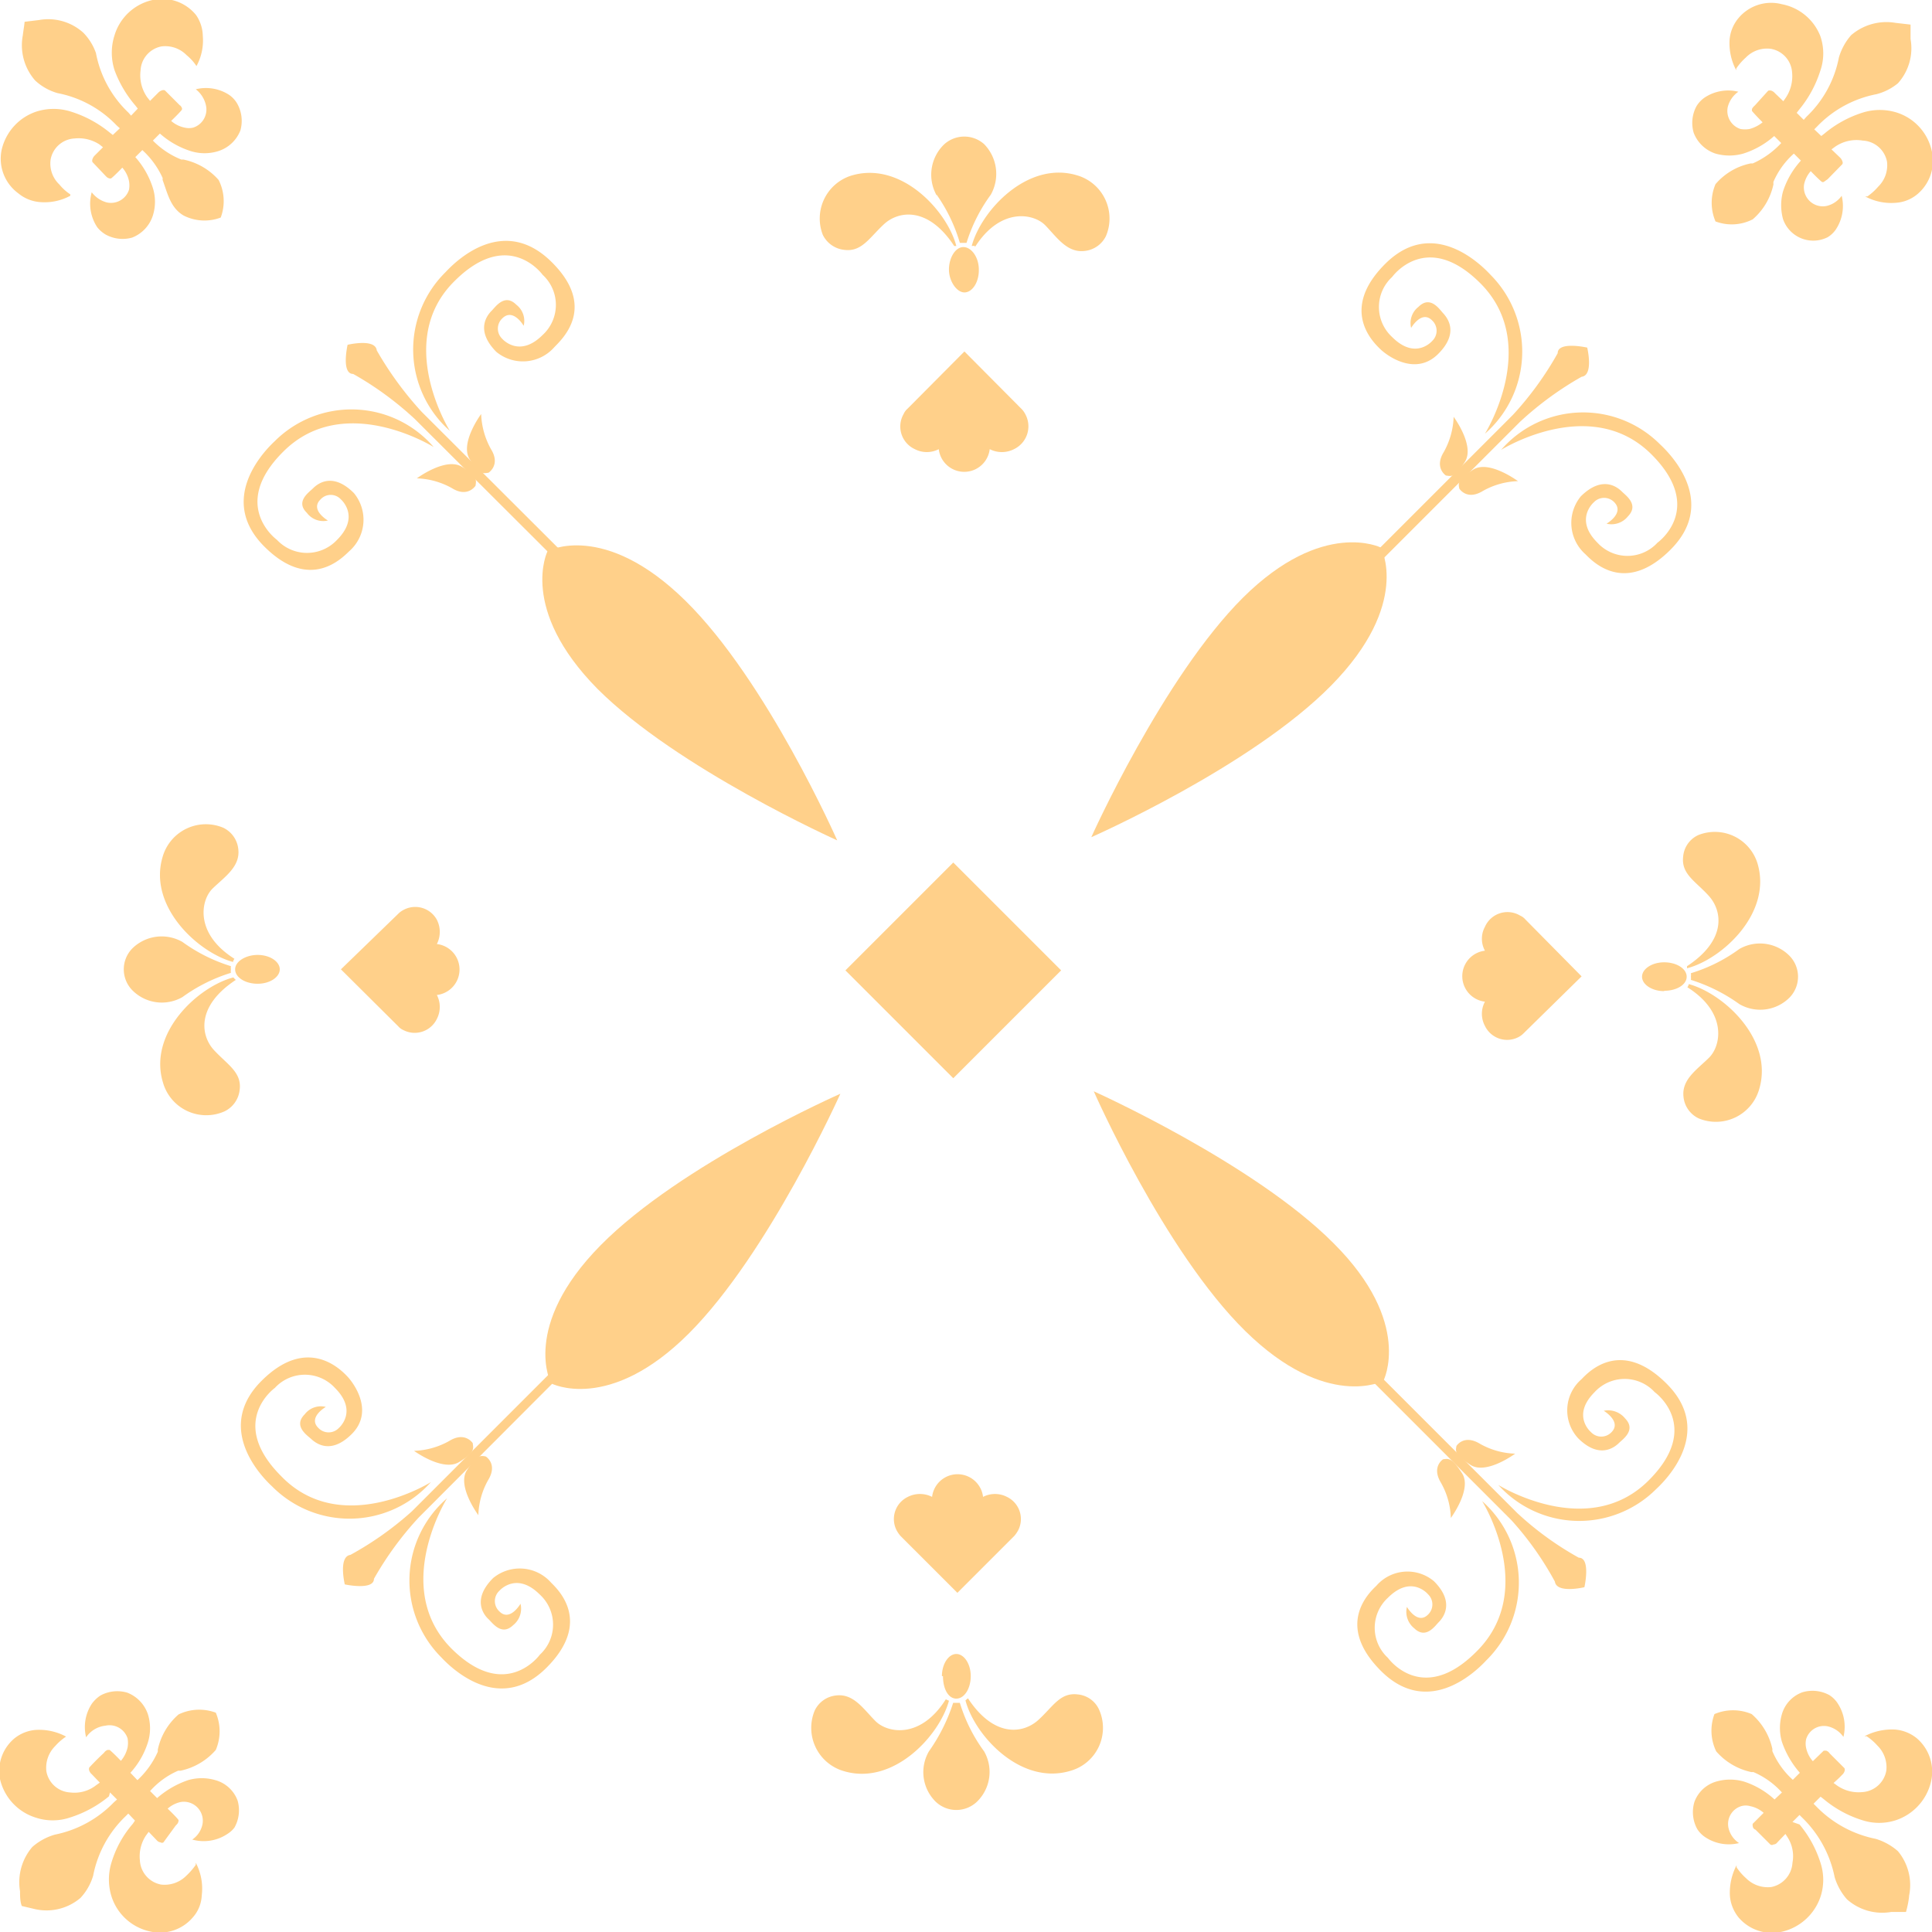 <svg xmlns="http://www.w3.org/2000/svg" viewBox="0 0 54.97 54.97" width="58" height="58" fill="#ffd08a"><path class="cls-1" d="M28.85,12.78a.76.76,0,0,1-.69,0,.73.73,0,0,1-1.45,0,.74.74,0,0,1-.68,0,.71.71,0,0,1-.32-1,.42.42,0,0,1,.11-.15L27.44,10h0l1.62,1.63a.58.58,0,0,1,.11.15A.72.72,0,0,1,28.85,12.78Z"/><path class="cls-1" d="M24.21,5c1.42-.44,2.74,1,3,2L27.15,7V7c-.75-1.14-1.59-1-2-.62s-.63.79-1.12.73a.77.77,0,0,1-.62-.43A1.28,1.28,0,0,1,24.21,5Zm2.44.56a1.2,1.2,0,0,1,.2-1.44A.85.85,0,0,1,28,4.1a1.21,1.21,0,0,1,.19,1.44,4.65,4.65,0,0,0-.69,1.37h-.19A4.65,4.65,0,0,0,26.65,5.54Zm1,1.43c.27-1,1.59-2.43,3-2a1.28,1.28,0,0,1,.82,1.72.76.76,0,0,1-.61.43c-.5.06-.79-.39-1.12-.73s-1.28-.52-2,.62V7A.23.23,0,0,0,27.65,7Zm.2.7c0,.35-.19.63-.41.63S27,8,27,7.67s.18-.64.41-.64S27.85,7.32,27.85,7.67Z"/><path class="cls-1" d="M12.43,26.17a.76.76,0,0,1,0,.69.73.73,0,0,1,0,1.45.74.74,0,0,1,0,.68.7.7,0,0,1-.95.32.42.42,0,0,1-.15-.11L9.7,27.58h0L11.33,26a.58.58,0,0,1,.15-.11A.7.7,0,0,1,12.43,26.17Z"/><path class="cls-1" d="M4.64,30.81c-.44-1.42,1-2.74,2-3a.46.46,0,0,0,.07.07h0c-1.14.75-1,1.59-.62,2s.79.63.73,1.12a.77.77,0,0,1-.43.62A1.28,1.28,0,0,1,4.64,30.81Zm.55-2.44a1.18,1.18,0,0,1-1.43-.2.85.85,0,0,1,0-1.18,1.19,1.19,0,0,1,1.43-.19,4.7,4.7,0,0,0,1.38.69.28.28,0,0,0,0,.09.31.31,0,0,0,0,.1A4.7,4.7,0,0,0,5.19,28.37Zm1.44-1c-1-.27-2.43-1.59-2-3a1.28,1.28,0,0,1,1.72-.82.76.76,0,0,1,.43.61c.06.5-.39.79-.73,1.12s-.52,1.28.62,2h0A.23.23,0,0,0,6.63,27.37Zm.7-.2c.35,0,.63.19.63.41s-.28.41-.63.41-.64-.18-.64-.41S7,27.17,7.33,27.17Z"/><path class="cls-1" d="M25.83,42.59a.76.76,0,0,1,.69,0,.73.73,0,0,1,1.45,0,.74.74,0,0,1,.68,0,.7.7,0,0,1,.32.95.91.91,0,0,1-.11.16l-1.62,1.62h0L25.62,43.7a.91.91,0,0,1-.11-.16A.7.7,0,0,1,25.83,42.59Z"/><path class="cls-1" d="M30.47,50.38c-1.42.44-2.74-1-3-2l.07-.06h0c.75,1.14,1.58,1,2,.62s.62-.79,1.12-.73a.74.74,0,0,1,.61.43A1.27,1.27,0,0,1,30.47,50.38ZM28,49.83a1.18,1.18,0,0,1-.2,1.43.85.85,0,0,1-1.18,0,1.18,1.18,0,0,1-.19-1.43,5.1,5.1,0,0,0,.69-1.38h.19A4.58,4.58,0,0,0,28,49.83Zm-1-1.44c-.27,1-1.59,2.43-3,2a1.28,1.28,0,0,1-.82-1.72.76.76,0,0,1,.61-.43c.5-.06.78.39,1.12.73s1.28.52,2-.62h0Zm-.2-.7c0-.35.19-.63.41-.63s.41.28.41.63-.18.64-.41.64S26.83,48.05,26.83,47.69Z"/><path class="cls-1" d="M42.25,29.19a.73.73,0,0,1,0-.69.73.73,0,0,1,0-1.45.71.71,0,0,1,0-.68.7.7,0,0,1,1-.32.42.42,0,0,1,.15.11L45,27.78h0L43.35,29.4a.58.58,0,0,1-.15.11A.7.7,0,0,1,42.25,29.19Z"/><path class="cls-1" d="M50,24.55c.44,1.42-1,2.74-2,3L48,27.49h0c1.14-.75,1-1.58.62-2s-.79-.62-.73-1.12a.74.74,0,0,1,.43-.61A1.27,1.27,0,0,1,50,24.55ZM49.49,27a1.18,1.18,0,0,1,1.43.2.85.85,0,0,1,0,1.18,1.18,1.18,0,0,1-1.43.19,4.82,4.82,0,0,0-1.38-.69.28.28,0,0,0,0-.09.34.34,0,0,0,0-.1A4.58,4.58,0,0,0,49.49,27Zm-1.44,1c1,.27,2.43,1.59,2,3a1.28,1.28,0,0,1-1.72.82.76.76,0,0,1-.43-.61c-.06-.5.39-.78.73-1.12s.52-1.28-.62-2h0A.23.23,0,0,0,48.05,28Zm-.7.2c-.35,0-.63-.19-.63-.41s.28-.41.63-.41.64.18.64.41S47.7,28.19,47.35,28.19Z"/><path class="cls-2" d="M42.25,12.34s1.6-2.55-.13-4.28c-1.54-1.54-2.51-.18-2.51-.18a1.16,1.16,0,0,0,0,1.71c.67.67,1.14.11,1.14.11a.4.4,0,0,0,0-.58c-.3-.31-.6.21-.6.21a.58.58,0,0,1,.21-.6c.33-.33.59.06.69.17s.5.54-.13,1.17-1.42.08-1.64-.13-1.17-1.13.13-2.43,2.62-.1,3,.31A3.1,3.1,0,0,1,42.25,12.34Z"/><path class="cls-2" d="M41.14,13.53s-.34-.22-.06-.67a2.21,2.21,0,0,0,.28-1s.61.82.32,1.28S41.3,13.55,41.14,13.53Z"/><path class="cls-2" d="M38.59,16.26l4.46-4.46a9.25,9.25,0,0,0,1.27-1.75c0-.35.84-.16.84-.16s.19.79-.16.83A9.35,9.35,0,0,0,43.25,12l-4.46,4.46Z"/><path class="cls-2" d="M42.71,12.8s2.55-1.6,4.28.13c1.54,1.54.17,2.51.17,2.51a1.16,1.16,0,0,1-1.71,0c-.67-.67-.1-1.15-.1-1.15a.4.4,0,0,1,.58,0c.3.31-.22.61-.22.61a.6.6,0,0,0,.61-.21c.32-.33-.06-.59-.17-.7s-.54-.49-1.17.13a1.19,1.19,0,0,0,.13,1.65c.21.21,1.12,1.17,2.42-.13s.11-2.62-.3-3A3.09,3.09,0,0,0,42.71,12.8Z"/><path class="cls-2" d="M41.52,13.9s.21.35.67.07a2.16,2.16,0,0,1,1-.28s-.82-.61-1.27-.33S41.49,13.75,41.52,13.9Z"/><path class="cls-1" d="M53.93.65A1.54,1.54,0,0,0,52.67,1a1.67,1.67,0,0,0-.35.64,3.14,3.14,0,0,1-.92,1.68l-.08.09-.2-.2.07-.09a3.28,3.28,0,0,0,.6-1.1,1.5,1.5,0,0,0,0-1A1.47,1.47,0,0,0,50.7.12a1.21,1.21,0,0,0-1.24.4,1.1,1.1,0,0,0-.25.62A1.64,1.64,0,0,0,49.4,2l0-.05a1.63,1.63,0,0,1,.27-.31.84.84,0,0,1,.72-.25.73.73,0,0,1,.6.68,1.1,1.1,0,0,1-.18.71l-.07.1-.24-.23a.23.23,0,0,0-.1-.07.16.16,0,0,0-.09,0L49.93,3s-.07.06-.08.1a.11.11,0,0,0,0,.06c.1.12.3.32.3.32a1,1,0,0,1-.37.19.74.74,0,0,1-.26,0,.54.54,0,0,1-.36-.63.76.76,0,0,1,.3-.43s0,0,0,0a1.21,1.21,0,0,0-.95.16.81.81,0,0,0-.24.25,1,1,0,0,0-.08.76,1,1,0,0,0,.62.59,1.44,1.44,0,0,0,.79,0,2.42,2.42,0,0,0,.88-.5l.2.2a2.46,2.46,0,0,1-.81.58l-.06,0a1.78,1.78,0,0,0-1,.59,1.35,1.35,0,0,0,0,1.06,1.31,1.31,0,0,0,1.06-.06,1.81,1.81,0,0,0,.59-1,.19.19,0,0,1,0-.07,2.29,2.29,0,0,1,.58-.8l.2.2a2.38,2.38,0,0,0-.51.88,1.5,1.5,0,0,0,0,.78A.91.91,0,0,0,52,6.75a.75.75,0,0,0,.24-.23,1.21,1.21,0,0,0,.16-.95s0,0,0,0a.73.73,0,0,1-.43.29.54.54,0,0,1-.64-.61.82.82,0,0,1,.19-.38s.2.21.31.3a.06.06,0,0,0,.07,0s.07-.05.1-.07l.42-.43a.09.09,0,0,0,0-.08.26.26,0,0,0-.07-.11l-.24-.23.11-.08A1.07,1.07,0,0,1,53,4a.74.74,0,0,1,.69.6.85.85,0,0,1-.25.71,1.64,1.64,0,0,1-.31.28l-.06,0a1.57,1.57,0,0,0,.87.18,1.06,1.06,0,0,0,.62-.25,1.24,1.24,0,0,0,.4-1.24,1.48,1.48,0,0,0-1-1.08,1.62,1.62,0,0,0-.95,0,3.18,3.18,0,0,0-1.1.6l-.09.07-.2-.19.08-.08a3.17,3.17,0,0,1,1.69-.92A1.59,1.59,0,0,0,54,2.37a1.49,1.49,0,0,0,.36-1.26c0-.13,0-.29,0-.41Z"/><path class="cls-2" d="M35.37,17c-2.28,2.27-4.32,6.82-4.32,6.82s4.55-2,6.83-4.32,1.41-3.92,1.41-3.92S37.64,14.75,35.37,17Z"/><path class="cls-2" d="M12.34,12.72s-2.55-1.6-4.28.13c-1.54,1.53-.18,2.51-.18,2.51a1.17,1.17,0,0,0,1.71,0c.67-.67.11-1.15.11-1.15a.39.39,0,0,0-.58,0c-.31.3.21.6.21.6a.58.58,0,0,1-.6-.22c-.33-.32.06-.58.17-.69s.54-.5,1.17.13a1.19,1.19,0,0,1-.13,1.65c-.22.21-1.13,1.16-2.42-.13s-.11-2.62.3-3A3.09,3.09,0,0,1,12.34,12.72Z"/><path class="cls-2" d="M13.53,13.82s-.22.35-.67.07a2.19,2.19,0,0,0-1-.28s.82-.61,1.28-.33S13.55,13.67,13.53,13.82Z"/><path class="cls-2" d="M16.26,16.37,11.8,11.92a9.24,9.24,0,0,0-1.75-1.28c-.35,0-.16-.83-.16-.83s.79-.19.83.16A9.69,9.69,0,0,0,12,11.72l4.46,4.45Z"/><path class="cls-2" d="M12.8,12.26S11.2,9.71,12.93,8c1.54-1.54,2.51-.18,2.51-.18a1.16,1.16,0,0,1,0,1.71c-.67.67-1.15.11-1.15.11a.4.4,0,0,1,0-.58c.31-.31.61.21.61.21a.58.58,0,0,0-.21-.6c-.33-.33-.59.06-.7.17s-.49.54.13,1.17a1.19,1.19,0,0,0,1.65-.13C16,9.64,17,8.73,15.68,7.44s-2.62-.11-3,.3A3.09,3.09,0,0,0,12.8,12.26Z"/><path class="cls-2" d="M13.9,13.45s.35-.22.07-.67a2.21,2.21,0,0,1-.28-1s-.61.82-.33,1.28S13.75,13.47,13.9,13.45Z"/><path class="cls-1" d="M.65,1A1.52,1.52,0,0,0,1,2.29a1.56,1.56,0,0,0,.64.36,3.14,3.14,0,0,1,1.68.92l.09.08-.2.19-.09-.07A3.28,3.28,0,0,0,2,3.17a1.62,1.62,0,0,0-.95,0,1.5,1.5,0,0,0-1,1.08A1.22,1.22,0,0,0,.52,5.5a1.1,1.1,0,0,0,.62.25A1.54,1.54,0,0,0,2,5.57L2,5.53a1.38,1.38,0,0,1-.31-.28.82.82,0,0,1-.25-.71.73.73,0,0,1,.68-.6,1.09,1.09,0,0,1,.71.17l.1.08-.23.23a.26.26,0,0,0-.07.11.12.12,0,0,0,0,.08L3,5s.06.07.1.07a.07.07,0,0,0,.07,0c.11-.09.31-.3.31-.3a.82.82,0,0,1,.19.38.69.69,0,0,1,0,.25.54.54,0,0,1-.63.36.79.79,0,0,1-.43-.29h0a1.21,1.21,0,0,0,.16,1A.89.89,0,0,0,3,6.67a1,1,0,0,0,.76.09,1,1,0,0,0,.59-.63,1.31,1.31,0,0,0,0-.78,2.42,2.42,0,0,0-.5-.88l.2-.2a2.42,2.42,0,0,1,.58.8.11.11,0,0,0,0,.06c.14.38.22.78.59,1a1.31,1.31,0,0,0,1.06.06,1.33,1.33,0,0,0-.06-1.07,1.82,1.82,0,0,0-1-.58l-.06,0A2.36,2.36,0,0,1,4.35,4l.2-.2a2.42,2.42,0,0,0,.88.5,1.31,1.31,0,0,0,.78,0,1,1,0,0,0,.63-.59,1,1,0,0,0-.09-.76.77.77,0,0,0-.23-.25,1.21,1.21,0,0,0-.95-.16s0,0,0,0A.79.79,0,0,1,5.86,3a.54.54,0,0,1-.36.63.52.52,0,0,1-.25,0,.82.82,0,0,1-.38-.19s.21-.2.3-.31a.07.07,0,0,0,0-.07S5.14,3,5.12,3l-.43-.43a.12.12,0,0,0-.08,0,.26.26,0,0,0-.11.07l-.23.23-.08-.1A1.09,1.09,0,0,1,4,2a.73.73,0,0,1,.6-.68.85.85,0,0,1,.71.25,1.38,1.38,0,0,1,.28.31s0,.06,0,0a1.52,1.52,0,0,0,.18-.86A1.08,1.08,0,0,0,5.58.43,1.24,1.24,0,0,0,4.34,0,1.46,1.46,0,0,0,3.26,1a1.62,1.62,0,0,0,0,1A3.28,3.28,0,0,0,3.85,3l.07.09-.19.2-.08-.09a3.14,3.14,0,0,1-.92-1.69A1.56,1.56,0,0,0,2.37.93,1.49,1.49,0,0,0,1.11.57L.7.62C.69.74.66.9.65,1Z"/><path class="cls-2" d="M17,19.6c2.27,2.27,6.82,4.31,6.82,4.31s-2-4.54-4.32-6.82-3.92-1.41-3.92-1.41S14.75,17.32,17,19.6Z"/><path class="cls-2" d="M12.72,42.63s-1.6,2.55.13,4.28c1.54,1.53,2.51.17,2.51.17a1.16,1.16,0,0,0,0-1.71c-.67-.67-1.15-.11-1.15-.11a.4.4,0,0,0,0,.59c.3.3.6-.22.6-.22a.6.6,0,0,1-.21.61c-.33.32-.59-.07-.7-.17s-.5-.54.13-1.17a1.19,1.19,0,0,1,1.65.13c.21.21,1.17,1.12-.13,2.42s-2.62.11-3-.3A3.09,3.09,0,0,1,12.72,42.63Z"/><path class="cls-2" d="M13.82,41.44s.35.21.07.67a2.16,2.16,0,0,0-.28,1s-.61-.82-.33-1.27S13.67,41.41,13.82,41.44Z"/><path class="cls-2" d="M16.37,38.71l-4.45,4.46a9.35,9.35,0,0,0-1.28,1.75c0,.34-.83.16-.83.16s-.19-.79.16-.84A9.25,9.25,0,0,0,11.72,43l4.46-4.46Z"/><path class="cls-2" d="M12.26,42.17S9.71,43.77,8,42c-1.54-1.54-.18-2.51-.18-2.51a1.16,1.16,0,0,1,1.71,0c.67.67.11,1.14.11,1.14a.4.4,0,0,1-.58,0c-.31-.3.21-.6.21-.6a.58.58,0,0,0-.6.21c-.33.33.06.59.17.69s.54.5,1.17-.13.08-1.42-.13-1.64S8.73,38,7.44,39.29s-.11,2.62.3,3A3.1,3.1,0,0,0,12.26,42.17Z"/><path class="cls-2" d="M13.45,41.06s-.22-.34-.67-.06a2.19,2.19,0,0,1-1,.28s.82.6,1.28.32S13.47,41.22,13.45,41.06Z"/><path class="cls-1" d="M1,54.32A1.49,1.49,0,0,0,2.29,54a1.59,1.59,0,0,0,.36-.63,3.17,3.17,0,0,1,.92-1.69l.08-.08.19.2-.06.09A3,3,0,0,0,3.17,53a1.62,1.62,0,0,0,0,.95,1.48,1.48,0,0,0,1.08,1,1.23,1.23,0,0,0,1.24-.4,1,1,0,0,0,.25-.62A1.57,1.57,0,0,0,5.57,53l0,.06a2,2,0,0,1-.27.31.87.87,0,0,1-.72.25.74.74,0,0,1-.6-.69,1.07,1.07,0,0,1,.17-.7l.08-.11.23.24a.17.17,0,0,0,.11.06.07.07,0,0,0,.08,0L5,51.94s.07-.06.07-.1a.06.06,0,0,0,0-.07c-.09-.11-.3-.31-.3-.31a.82.82,0,0,1,.38-.19.54.54,0,0,1,.61.64.69.69,0,0,1-.29.43s0,0,0,0a1.21,1.21,0,0,0,1-.16A.75.75,0,0,0,6.67,52a1,1,0,0,0,.09-.77.94.94,0,0,0-.63-.58,1.38,1.38,0,0,0-.78,0,2.62,2.62,0,0,0-.88.51l-.2-.2a2.29,2.29,0,0,1,.8-.58l.07,0a1.83,1.83,0,0,0,1-.59,1.35,1.35,0,0,0,0-1.06,1.35,1.35,0,0,0-1.06.05,1.83,1.83,0,0,0-.59,1l0,.06a2.46,2.46,0,0,1-.58.81l-.2-.21a2.31,2.31,0,0,0,.5-.87,1.35,1.35,0,0,0,0-.79,1,1,0,0,0-.59-.62,1,1,0,0,0-.76.08.94.94,0,0,0-.25.24,1.21,1.21,0,0,0-.16.95h0A.76.76,0,0,1,3,49.1a.54.54,0,0,1,.63.36.74.74,0,0,1,0,.26.89.89,0,0,1-.19.38s-.2-.21-.32-.31l-.06,0a.2.2,0,0,0-.1.08c-.16.15-.27.26-.42.42a.12.12,0,0,0,0,.09.23.23,0,0,0,.07.1l.23.24-.1.07A1,1,0,0,1,2,51a.73.73,0,0,1-.68-.6.87.87,0,0,1,.25-.72,1.58,1.58,0,0,1,.31-.27l0,0a1.62,1.62,0,0,0-.86-.19,1.1,1.1,0,0,0-.62.25A1.21,1.21,0,0,0,0,50.62a1.5,1.5,0,0,0,1,1.09,1.54,1.54,0,0,0,1,0,3.28,3.28,0,0,0,1.1-.6L3.13,51l.2.2-.09.08a3.21,3.21,0,0,1-1.68.92,1.67,1.67,0,0,0-.64.35,1.54,1.54,0,0,0-.35,1.26c0,.13,0,.29.05.42Z"/><path class="cls-2" d="M19.6,37.94c2.27-2.27,4.31-6.82,4.31-6.82s-4.54,2-6.82,4.31-1.41,3.93-1.41,3.93S17.32,40.22,19.6,37.94Z"/><path class="cls-2" d="M42.63,42.25s2.55,1.6,4.28-.13c1.54-1.54.17-2.51.17-2.51a1.16,1.16,0,0,0-1.71,0c-.67.67-.1,1.14-.1,1.14a.4.4,0,0,0,.58,0c.3-.3-.22-.61-.22-.61a.62.62,0,0,1,.61.22c.32.33-.07.59-.17.69s-.54.5-1.17-.13A1.17,1.17,0,0,1,45,39.24c.21-.22,1.12-1.17,2.42.13s.11,2.62-.3,3A3.1,3.1,0,0,1,42.63,42.25Z"/><path class="cls-2" d="M41.44,41.14s.21-.34.67-.06a2.16,2.16,0,0,0,1,.28s-.82.61-1.27.32S41.41,41.3,41.44,41.14Z"/><path class="cls-2" d="M38.71,38.59l4.46,4.46a8.93,8.93,0,0,0,1.75,1.27c.35,0,.16.84.16.84s-.79.19-.84-.16A8.93,8.93,0,0,0,43,43.25l-4.46-4.46Z"/><path class="cls-2" d="M42.17,42.71S43.77,45.26,42,47c-1.54,1.54-2.51.17-2.51.17a1.16,1.16,0,0,1,0-1.71c.67-.67,1.14-.1,1.14-.1a.4.4,0,0,1,0,.58c-.3.3-.6-.22-.6-.22a.6.6,0,0,0,.21.61c.33.32.59-.07.69-.17s.5-.54-.13-1.17a1.17,1.17,0,0,0-1.64.13c-.22.21-1.17,1.12.13,2.42s2.62.11,3-.3A3.1,3.1,0,0,0,42.17,42.71Z"/><path class="cls-2" d="M41.06,41.52s-.34.21-.06.67a2.16,2.16,0,0,1,.28,1s.61-.82.32-1.27S41.22,41.5,41.06,41.52Z"/><path class="cls-1" d="M54.32,53.93A1.51,1.51,0,0,0,54,52.67a1.7,1.7,0,0,0-.63-.35,3.24,3.24,0,0,1-1.69-.92l-.08-.08.2-.2.09.07a3.18,3.18,0,0,0,1.1.6,1.54,1.54,0,0,0,.95,0,1.52,1.52,0,0,0,1-1.09,1.25,1.25,0,0,0-.4-1.24,1.12,1.12,0,0,0-.62-.25,1.68,1.68,0,0,0-.87.19l.06,0a1.58,1.58,0,0,1,.31.27.86.86,0,0,1,.25.71.74.74,0,0,1-.69.61,1.07,1.07,0,0,1-.7-.18l-.11-.08s.18-.16.24-.23a.23.23,0,0,0,.07-.1.12.12,0,0,0,0-.09l-.42-.42a.2.2,0,0,0-.1-.08l-.07,0-.31.3a.83.83,0,0,1-.19-.37.57.57,0,0,1,0-.26.53.53,0,0,1,.62-.36.75.75,0,0,1,.44.3s0,0,0,0a1.21,1.21,0,0,0-.16-.95.78.78,0,0,0-.24-.24,1,1,0,0,0-.77-.08.94.94,0,0,0-.58.62,1.41,1.41,0,0,0,0,.79,2.62,2.62,0,0,0,.51.88l-.2.2a2.32,2.32,0,0,1-.58-.81.14.14,0,0,1,0-.06,1.83,1.83,0,0,0-.59-1,1.35,1.35,0,0,0-1.06,0,1.35,1.35,0,0,0,.05,1.06,1.83,1.83,0,0,0,1,.59l.06,0a2.32,2.32,0,0,1,.81.58l-.21.2a2.35,2.35,0,0,0-.87-.51,1.41,1.41,0,0,0-.79,0,.94.94,0,0,0-.62.58,1,1,0,0,0,.08.77.78.78,0,0,0,.24.24,1.21,1.21,0,0,0,.95.16s0,0,0,0a.7.7,0,0,1-.3-.43.53.53,0,0,1,.36-.62.46.46,0,0,1,.26,0,.82.82,0,0,1,.38.19l-.31.31a.14.14,0,0,0,0,.07s0,.07.08.1l.42.42a.08.08,0,0,0,.09,0s.07,0,.11-.06l.23-.24.07.11A1,1,0,0,1,51,53a.75.75,0,0,1-.6.69.87.87,0,0,1-.72-.25,1.58,1.58,0,0,1-.27-.31l0-.06a1.68,1.68,0,0,0-.19.87,1.12,1.12,0,0,0,.25.62,1.25,1.25,0,0,0,1.24.4,1.52,1.52,0,0,0,1.09-1,1.54,1.54,0,0,0,0-.95,3.18,3.18,0,0,0-.6-1.1L51,51.84l.2-.2.08.08a3.24,3.24,0,0,1,.92,1.69,1.7,1.7,0,0,0,.35.63,1.51,1.51,0,0,0,1.26.36l.42,0C54.28,54.22,54.31,54.06,54.32,53.93Z"/><path class="cls-2" d="M37.94,35.37c-2.27-2.28-6.82-4.32-6.82-4.32s2,4.55,4.31,6.82,3.93,1.42,3.93,1.42S40.22,37.64,37.94,35.37Z"/><rect class="cls-2" x="24.95" y="25.43" width="4.34" height="4.34" transform="translate(-11.57 27.27) rotate(-45)"/></svg>